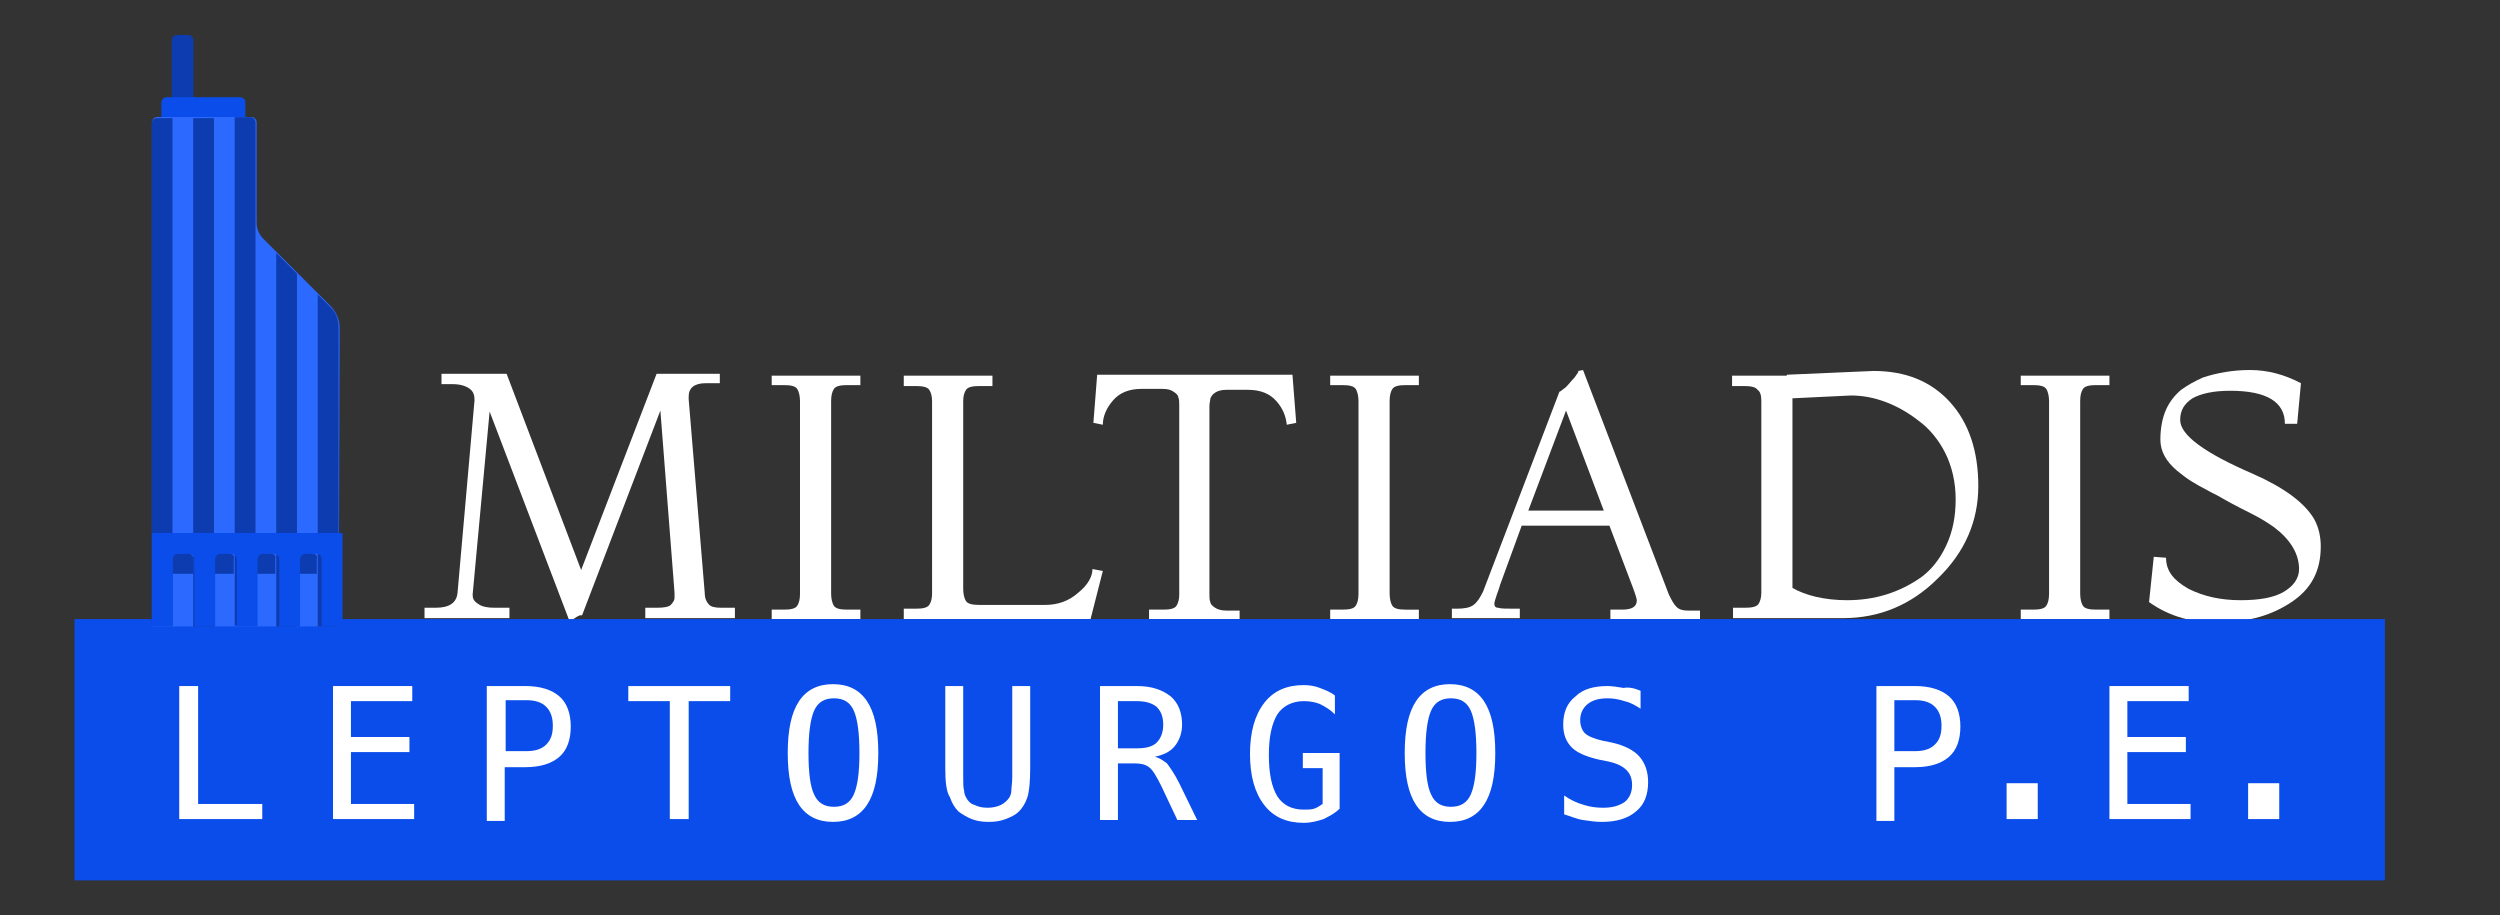 <?xml version="1.0" encoding="utf-8"?>
<!-- Generator: Adobe Illustrator 21.0.0, SVG Export Plug-In . SVG Version: 6.00 Build 0)  -->
<svg version="1.1" id="Layer_1" xmlns="http://www.w3.org/2000/svg" xmlns:xlink="http://www.w3.org/1999/xlink" x="0px" y="0px"
	 viewBox="0 0 265 97" style="enable-background:new 0 0 265 97;" xml:space="preserve">
<rect x="0" y="0" width="265" height="97" fill="#333333" stroke="none"/>
<style type="text/css">
	.st0{enable-background:new    ;}
	.st1{fill:#FFFFFF;}
	.st2{fill:#0B4DEB;}
	.st3{fill:#0C3CAF;}
	.st4{fill:#2B69FF;}
</style>
<g transform="translate(-109 -20.979)">
	<g class="st0">
		<path class="st1" d="M170.7,86.2c0,0-0.1,0-0.2,0c-0.1,0-0.5,0.2-1.1,0.7l-8.5-22.3l-1.8,19.4c0,0.4,0.1,0.7,0.6,1
			c0.4,0.3,1,0.4,1.7,0.4h1.6v1.1H154v-1.1h1.2c1.4,0,2.2-0.5,2.3-1.6l1.8-20.4c0-0.5-0.1-0.9-0.5-1.2c-0.4-0.3-1-0.5-1.8-0.5h-1.2
			v-1.1h6.9l7.9,20.8l8-20.8h6.7v1h-1.5c-1.2,0-1.8,0.5-1.8,1.4c0,0.1,0,0.2,0,0.3l1.7,20.5c0,0.6,0.2,1,0.4,1.2
			c0.2,0.3,0.7,0.4,1.3,0.4h1.5v1.1h-9.5v-1.1h1.3c0.7,0,1.2-0.1,1.4-0.3c0.2-0.2,0.4-0.5,0.4-0.7c0-0.3,0-0.4,0-0.6L179,64.5
			L170.7,86.2z"/>
		<path class="st1" d="M200.2,86.6h-9.4v-1h1.3c0.7,0,1.2-0.1,1.4-0.4c0.2-0.3,0.3-0.7,0.3-1.3V63.5c0-0.5-0.1-1-0.3-1.3
			c-0.2-0.3-0.7-0.4-1.4-0.4h-1.3v-1h9.4v1h-1.4c-0.7,0-1.2,0.1-1.4,0.4c-0.2,0.3-0.3,0.7-0.3,1.3v20.4c0,0.5,0.1,1,0.3,1.3
			c0.2,0.3,0.7,0.4,1.4,0.4h1.4V86.6z"/>
		<path class="st1" d="M224.6,86.6h-19.8v-1.1h1.3c0.7,0,1.2-0.1,1.4-0.4c0.2-0.3,0.3-0.7,0.3-1.2V63.5c0-0.5-0.1-0.9-0.3-1.2
			c-0.2-0.3-0.7-0.4-1.4-0.4h-1.3v-1.1h9.4v1.1h-1.4c-0.7,0-1.2,0.1-1.4,0.4c-0.2,0.3-0.3,0.7-0.3,1.2v19.9c0,0.5,0.1,1,0.3,1.3
			c0.2,0.3,0.7,0.4,1.4,0.4h7c1.3,0,2.5-0.4,3.5-1.3c1-0.8,1.5-1.7,1.5-2.5l1.1,0.2L224.6,86.6z"/>
		<path class="st1" d="M240.4,86.6h-9.6v-1h1.5c0.7,0,1.2-0.1,1.4-0.4c0.2-0.3,0.3-0.7,0.3-1.2V64c0-0.4,0-0.7-0.1-0.9
			c0-0.2-0.2-0.4-0.5-0.6c-0.3-0.2-0.6-0.3-1.2-0.3h-2.2c-1.3,0-2.3,0.4-3,1.2c-0.7,0.8-1.1,1.7-1.1,2.6l-1-0.2l0.4-5.1H246l0.4,5.1
			l-1,0.2c-0.1-0.9-0.4-1.7-1.1-2.5c-0.7-0.8-1.7-1.2-3-1.2H239c-0.5,0-0.9,0.1-1.2,0.3c-0.3,0.2-0.4,0.4-0.5,0.6
			c0,0.2-0.1,0.5-0.1,0.8v20c0,0.3,0,0.6,0.1,0.8c0,0.2,0.2,0.4,0.5,0.6c0.3,0.2,0.7,0.3,1.2,0.3h1.4V86.6z"/>
		<path class="st1" d="M259.4,86.6h-9.4v-1h1.3c0.7,0,1.2-0.1,1.4-0.4c0.2-0.3,0.3-0.7,0.3-1.3V63.5c0-0.5-0.1-1-0.3-1.3
			c-0.2-0.3-0.7-0.4-1.4-0.4h-1.3v-1h9.4v1H258c-0.7,0-1.2,0.1-1.4,0.4c-0.2,0.3-0.3,0.7-0.3,1.3v20.4c0,0.5,0.1,1,0.3,1.3
			c0.2,0.3,0.7,0.4,1.4,0.4h1.4V86.6z"/>
		<path class="st1" d="M289.2,86.6h-9.5v-1h1.2c1.1,0,1.6-0.3,1.6-1c0-0.1-0.1-0.5-0.4-1.3l-2.5-6.6h-9.3L268,83
			c0,0-0.1,0.4-0.3,0.9c-0.2,0.6-0.3,0.9-0.3,1.1c0,0.2,0.1,0.4,0.4,0.4c0.3,0.1,0.9,0.1,1.7,0.1h0.6v1h-7.2v-1h0.5
			c0.8,0,1.4-0.1,1.8-0.4c0.4-0.3,0.7-0.8,1-1.4l8.1-21.2c0.1,0,0.3-0.2,0.7-0.5c0.3-0.3,0.6-0.7,0.9-1c0.3-0.4,0.4-0.6,0.4-0.6
			c0,0,0-0.1,0-0.1l0.5-0.1l9.1,23.8c0.3,0.6,0.5,1,0.8,1.3c0.3,0.3,0.7,0.4,1.2,0.4h1.3V86.6z M279,75.1l-4-10.6L271,75.1H279z"/>
		<path class="st1" d="M298.4,60.7l9.2-0.4c3.4,0,6.1,1.1,8.1,3.3c2,2.2,3,5.2,3,8.9c0,3.7-1.4,7-4.3,9.8c-2.8,2.8-6.2,4.2-10,4.2
			h-11.7v-1.1h1.3c0.7,0,1.2-0.1,1.4-0.4c0.2-0.3,0.3-0.7,0.3-1.2V63.5c0-0.6-0.1-1-0.4-1.2c-0.2-0.3-0.7-0.4-1.4-0.4h-1.3v-1.1
			H298.4z M299,63.2v20.1c1.4,0.8,3.4,1.3,5.8,1.3c2.9,0,5.5-0.8,7.8-2.4c1.1-0.8,2-1.9,2.7-3.4c0.7-1.5,1-3.1,1-4.9
			c0-1.8-0.4-3.5-1.1-4.9c-0.7-1.4-1.7-2.6-2.8-3.4c-2.3-1.8-4.8-2.7-7.2-2.7L299,63.2z"/>
		<path class="st1" d="M332.6,86.6h-9.4v-1h1.3c0.7,0,1.2-0.1,1.4-0.4c0.2-0.3,0.3-0.7,0.3-1.3V63.5c0-0.5-0.1-1-0.3-1.3
			c-0.2-0.3-0.7-0.4-1.4-0.4h-1.3v-1h9.4v1h-1.4c-0.7,0-1.2,0.1-1.4,0.4c-0.2,0.3-0.3,0.7-0.3,1.3v20.4c0,0.5,0.1,1,0.3,1.3
			c0.2,0.3,0.7,0.4,1.4,0.4h1.4V86.6z"/>
		<path class="st1" d="M336.8,84.8l0.5-4.8l1.3,0.1c0,1.4,0.8,2.4,2.4,3.3c1.6,0.8,3.4,1.2,5.5,1.2c2.1,0,3.6-0.3,4.6-0.9
			c1-0.6,1.6-1.4,1.6-2.4c0-1.6-0.9-3.1-2.6-4.4c-0.7-0.5-1.5-1-2.3-1.4c-1.8-0.9-2.9-1.5-3.4-1.8c-0.5-0.3-1-0.5-1.5-0.8
			c-0.6-0.3-1.1-0.6-1.6-0.9c-0.5-0.3-1-0.7-1.5-1.1c-1.2-1-1.8-2.1-1.8-3.3c0-1.2,0.2-2.3,0.6-3.2c0.4-0.9,1-1.6,1.6-2.1
			c0.7-0.5,1.4-0.9,2.3-1.3c1.5-0.5,3.2-0.8,5-0.8c1.9,0,3.7,0.5,5.4,1.4l-0.4,4.3h-1.3c0-2.3-1.9-3.5-5.8-3.5c-1.8,0-3.1,0.3-4,0.8
			c-0.9,0.6-1.3,1.3-1.3,2.3c0,1.6,2.6,3.5,7.7,5.7c3.4,1.5,5.5,3.1,6.5,4.8c0.5,0.9,0.7,1.9,0.7,2.9c0,2.6-1,4.5-3.1,5.9
			c-2.1,1.4-4.5,2.1-7.4,2.1C341.5,87.1,338.9,86.3,336.8,84.8z"/>
	</g>
	<rect x="116.9" y="86.6" class="st2" width="244.9" height="27.7"/>
	<g class="st0">
		<path class="st1" d="M128.1,93.7h1.9v12.5h6.8v1.6h-8.8V93.7z"/>
		<path class="st1" d="M144.3,93.7h8.4v1.6h-6.5v3.8h6.2v1.6h-6.2v5.5h6.7v1.6h-8.6V93.7z"/>
		<path class="st1" d="M160.6,93.7h4.1c1.6,0,2.8,0.4,3.6,1.1c0.8,0.7,1.2,1.8,1.2,3.2c0,1.4-0.4,2.5-1.2,3.2
			c-0.8,0.7-2,1.1-3.6,1.1h-2.2v5.7h-1.9V93.7z M162.6,95.3v5.3h2.2c0.9,0,1.6-0.2,2.1-0.7c0.5-0.5,0.7-1.1,0.7-2
			c0-0.8-0.2-1.5-0.7-2c-0.5-0.5-1.2-0.7-2.1-0.7H162.6z"/>
		<path class="st1" d="M175.6,93.7h10.8v1.6h-4.4v12.5H180V95.3h-4.4V93.7z"/>
		<path class="st1" d="M202.1,100.8c0,2.5-0.4,4.3-1.2,5.5c-0.8,1.2-2,1.8-3.6,1.8s-2.8-0.6-3.6-1.8c-0.8-1.2-1.2-3-1.2-5.5
			c0-2.5,0.4-4.3,1.2-5.5c0.8-1.2,2-1.8,3.6-1.8c1.6,0,2.8,0.6,3.6,1.8C201.7,96.5,202.1,98.3,202.1,100.8z M200.1,100.8
			c0-2.1-0.2-3.6-0.6-4.5c-0.4-0.9-1.1-1.3-2.1-1.3c-1,0-1.7,0.4-2.1,1.3c-0.4,0.9-0.6,2.4-0.6,4.5c0,2.1,0.2,3.6,0.6,4.4
			c0.4,0.9,1.1,1.3,2.1,1.3c1,0,1.7-0.4,2.1-1.3C199.9,104.3,200.1,102.9,200.1,100.8z"/>
		<path class="st1" d="M209.2,102.4v-8.7h1.9v9.6c0,0.7,0,1.2,0.1,1.5c0,0.3,0.1,0.5,0.2,0.7c0.2,0.4,0.5,0.7,0.9,0.8
			c0.4,0.2,0.8,0.3,1.4,0.3c0.5,0,1-0.1,1.4-0.3c0.4-0.2,0.7-0.5,0.9-0.8c0.1-0.2,0.2-0.4,0.2-0.7c0-0.3,0.1-0.8,0.1-1.5v-9.6h1.9
			v8.7c0,1.4-0.1,2.5-0.3,3.1c-0.2,0.6-0.5,1.1-0.9,1.5c-0.4,0.4-0.9,0.6-1.4,0.8c-0.5,0.2-1.1,0.3-1.8,0.3c-0.7,0-1.3-0.1-1.8-0.3
			c-0.5-0.2-1-0.5-1.4-0.8c-0.4-0.4-0.7-0.9-0.9-1.5C209.3,104.9,209.2,103.8,209.2,102.4z"/>
		<path class="st1" d="M231.4,101.2c0.5,0.1,0.9,0.4,1.3,0.7c0.3,0.4,0.8,1.1,1.3,2.1l1.9,3.9h-2.1l-1.7-3.6c-0.5-1-0.9-1.7-1.3-2
			c-0.4-0.3-0.9-0.4-1.5-0.4h-1.8v6h-1.9V93.7h3.9c1.6,0,2.7,0.4,3.6,1.1c0.8,0.7,1.2,1.7,1.2,3c0,0.9-0.3,1.7-0.8,2.3
			C233,100.7,232.3,101,231.4,101.2z M227.5,95.3v5h2.1c0.9,0,1.6-0.2,2-0.6c0.4-0.4,0.7-1,0.7-1.9c0-0.8-0.2-1.4-0.7-1.9
			c-0.5-0.4-1.2-0.6-2.1-0.6H227.5z"/>
		<path class="st1" d="M251,106.7c-0.5,0.5-1.1,0.8-1.7,1.1c-0.6,0.2-1.3,0.4-2.1,0.4c-1.8,0-3.2-0.6-4.2-1.9
			c-1-1.3-1.5-3.1-1.5-5.4c0-2.3,0.5-4.1,1.5-5.4c1-1.3,2.4-1.9,4.2-1.9c0.6,0,1.2,0.1,1.7,0.3c0.5,0.2,1.1,0.4,1.6,0.8v2
			c-0.5-0.5-1-0.8-1.6-1.1c-0.5-0.2-1.1-0.3-1.7-0.3c-1.2,0-2.2,0.5-2.8,1.4c-0.6,1-0.9,2.4-0.9,4.3c0,2,0.3,3.4,0.9,4.4
			c0.6,0.9,1.5,1.4,2.8,1.4c0.4,0,0.8,0,1.1-0.1c0.3-0.1,0.6-0.3,0.9-0.5v-3.8h-2.1v-1.6h3.9V106.7z"/>
		<path class="st1" d="M267.5,100.8c0,2.5-0.4,4.3-1.2,5.5c-0.8,1.2-2,1.8-3.6,1.8s-2.8-0.6-3.6-1.8c-0.8-1.2-1.2-3-1.2-5.5
			c0-2.5,0.4-4.3,1.2-5.5c0.8-1.2,2-1.8,3.6-1.8c1.6,0,2.8,0.6,3.6,1.8C267.1,96.5,267.5,98.3,267.5,100.8z M265.5,100.8
			c0-2.1-0.2-3.6-0.6-4.5c-0.4-0.9-1.1-1.3-2.1-1.3c-1,0-1.7,0.4-2.1,1.3c-0.4,0.9-0.6,2.4-0.6,4.5c0,2.1,0.2,3.6,0.6,4.4
			c0.4,0.9,1.1,1.3,2.1,1.3c1,0,1.7-0.4,2.1-1.3C265.3,104.3,265.5,102.9,265.5,100.8z"/>
		<path class="st1" d="M282.9,94.2v1.9c-0.6-0.4-1.2-0.7-1.7-0.8c-0.6-0.2-1.2-0.3-1.8-0.3c-0.9,0-1.6,0.2-2.1,0.6
			c-0.5,0.4-0.8,1-0.8,1.7c0,0.6,0.2,1.1,0.5,1.4c0.3,0.3,1,0.6,1.9,0.8l1,0.2c1.3,0.3,2.3,0.8,2.9,1.5c0.6,0.7,0.9,1.6,0.9,2.7
			c0,1.3-0.4,2.4-1.3,3.1c-0.8,0.7-2,1.1-3.6,1.1c-0.7,0-1.3-0.1-2-0.2s-1.3-0.4-2-0.6v-2c0.7,0.5,1.4,0.8,2.1,1
			c0.6,0.2,1.3,0.3,2,0.3c1,0,1.7-0.2,2.3-0.6c0.5-0.4,0.8-1,0.8-1.8c0-0.7-0.2-1.2-0.6-1.6c-0.4-0.4-1-0.7-1.9-0.9l-1-0.2
			c-1.3-0.3-2.3-0.7-2.9-1.3c-0.6-0.6-0.9-1.4-0.9-2.4c0-1.3,0.4-2.3,1.3-3c0.8-0.8,2-1.1,3.4-1.1c0.5,0,1.1,0.1,1.7,0.2
			C281.6,93.8,282.2,93.9,282.9,94.2z"/>
		<path class="st1" d="M307.9,93.7h4.1c1.6,0,2.8,0.4,3.6,1.1c0.8,0.7,1.2,1.8,1.2,3.2c0,1.4-0.4,2.5-1.2,3.2
			c-0.8,0.7-2,1.1-3.6,1.1h-2.2v5.7h-1.9V93.7z M309.8,95.3v5.3h2.2c0.9,0,1.6-0.2,2.1-0.7c0.5-0.5,0.7-1.1,0.7-2
			c0-0.8-0.2-1.5-0.7-2c-0.5-0.5-1.2-0.7-2.1-0.7H309.8z"/>
		<path class="st1" d="M347.3,104h3.3v3.8h-3.3V104z"/>
		<path class="st1" d="M321.7,104h3.3v3.8h-3.3V104z"/>
		<path class="st1" d="M332.6,93.7h8.4v1.6h-6.5v3.8h6.2v1.6h-6.2v5.5h6.7v1.6h-8.6V93.7z"/>
	</g>
	<g transform="translate(-41.896 20.979)">
		<path class="st3" d="M170.8,3.7h-1.1c-0.3,0-0.6,0.2-0.6,0.6v0v6.6c0,0.3,0.2,0.6,0.6,0.6l0,0h1.1c0.3,0,0.6-0.2,0.6-0.6v0V4.2
			C171.4,3.9,171.1,3.7,170.8,3.7z"/>
		<path class="st2" d="M176.3,10.3h-7.7c-0.3,0-0.6,0.2-0.6,0.6v0V13c0,0.3,0.2,0.6,0.6,0.6l0,0h7.7c0.3,0,0.6-0.2,0.6-0.6v0v-2.2
			C176.9,10.5,176.6,10.3,176.3,10.3L176.3,10.3z"/>
		<path class="st4" d="M186.8,66.4H167V13c0-0.3,0.2-0.6,0.6-0.6l0,0h9.9c0.3,0,0.6,0.2,0.6,0.6v0v10.6c0,0.6,0.2,1.1,0.6,1.6
			l7.2,7.2c0.6,0.6,1,1.5,1,2.3L186.8,66.4L186.8,66.4z"/>
		<g transform="translate(161.276 9.52)">
			<path class="st3" d="M14.5,56.8h2.2V3.5c0-0.3-0.2-0.6-0.6-0.6l0,0h-1.6L14.5,56.8z"/>
			<rect x="10.1" y="3" class="st3" width="2.2" height="53.9"/>
			<path class="st3" d="M7.9,56.8H5.7V3.5C5.7,3.2,6,3,6.3,3l0,0h1.6L7.9,56.8z"/>
			<path class="st3" d="M23.3,21.7v35.2h2.2V25.2c0-0.9-0.3-1.7-1-2.3L23.3,21.7z"/>
			<path class="st3" d="M18.9,17.3v39.6h2.2V19.5L18.9,17.3z"/>
			<path class="st3" d="M9.6,49.1H8.5c-0.3,0-0.6,0.2-0.6,0.6l0,0v1.6h2.2v-1.6C10.1,49.4,9.9,49.2,9.6,49.1z"/>
			<path class="st3" d="M13.9,49.1h-1.1c-0.3,0-0.6,0.2-0.6,0.6l0,0v1.6h2.2v-1.6C14.5,49.4,14.3,49.2,13.9,49.1z"/>
			<path class="st3" d="M18.3,49.1h-1.1c-0.3,0-0.6,0.2-0.6,0.6l0,0v1.6h2.2v-1.6C18.9,49.4,18.7,49.2,18.3,49.1z"/>
			<path class="st3" d="M22.7,49.1h-1.1c-0.3,0-0.6,0.2-0.6,0.6l0,0v1.6h2.2v-1.6C23.3,49.4,23.1,49.2,22.7,49.1z"/>
		</g>
		<path class="st2" d="M167,56.5v9.9h2.2v-7.1c0-0.3,0.2-0.6,0.6-0.6h0h1.1c0.3,0,0.6,0.2,0.6,0.6l0,0v7.1h2.2v-7.1
			c0-0.3,0.2-0.6,0.6-0.6h0h1.1c0.3,0,0.6,0.2,0.6,0.6l0,0v7.1h2.2v-7.1c0-0.3,0.2-0.6,0.6-0.6h0h1.1c0.3,0,0.6,0.2,0.6,0.6l0,0v7.1
			h2.2v-7.1c0-0.3,0.2-0.6,0.6-0.6h0h1.1c0.3,0,0.6,0.2,0.6,0.6l0,0v7.1h2.2v-9.9L167,56.5z"/>
	</g>
</g>
</svg>
